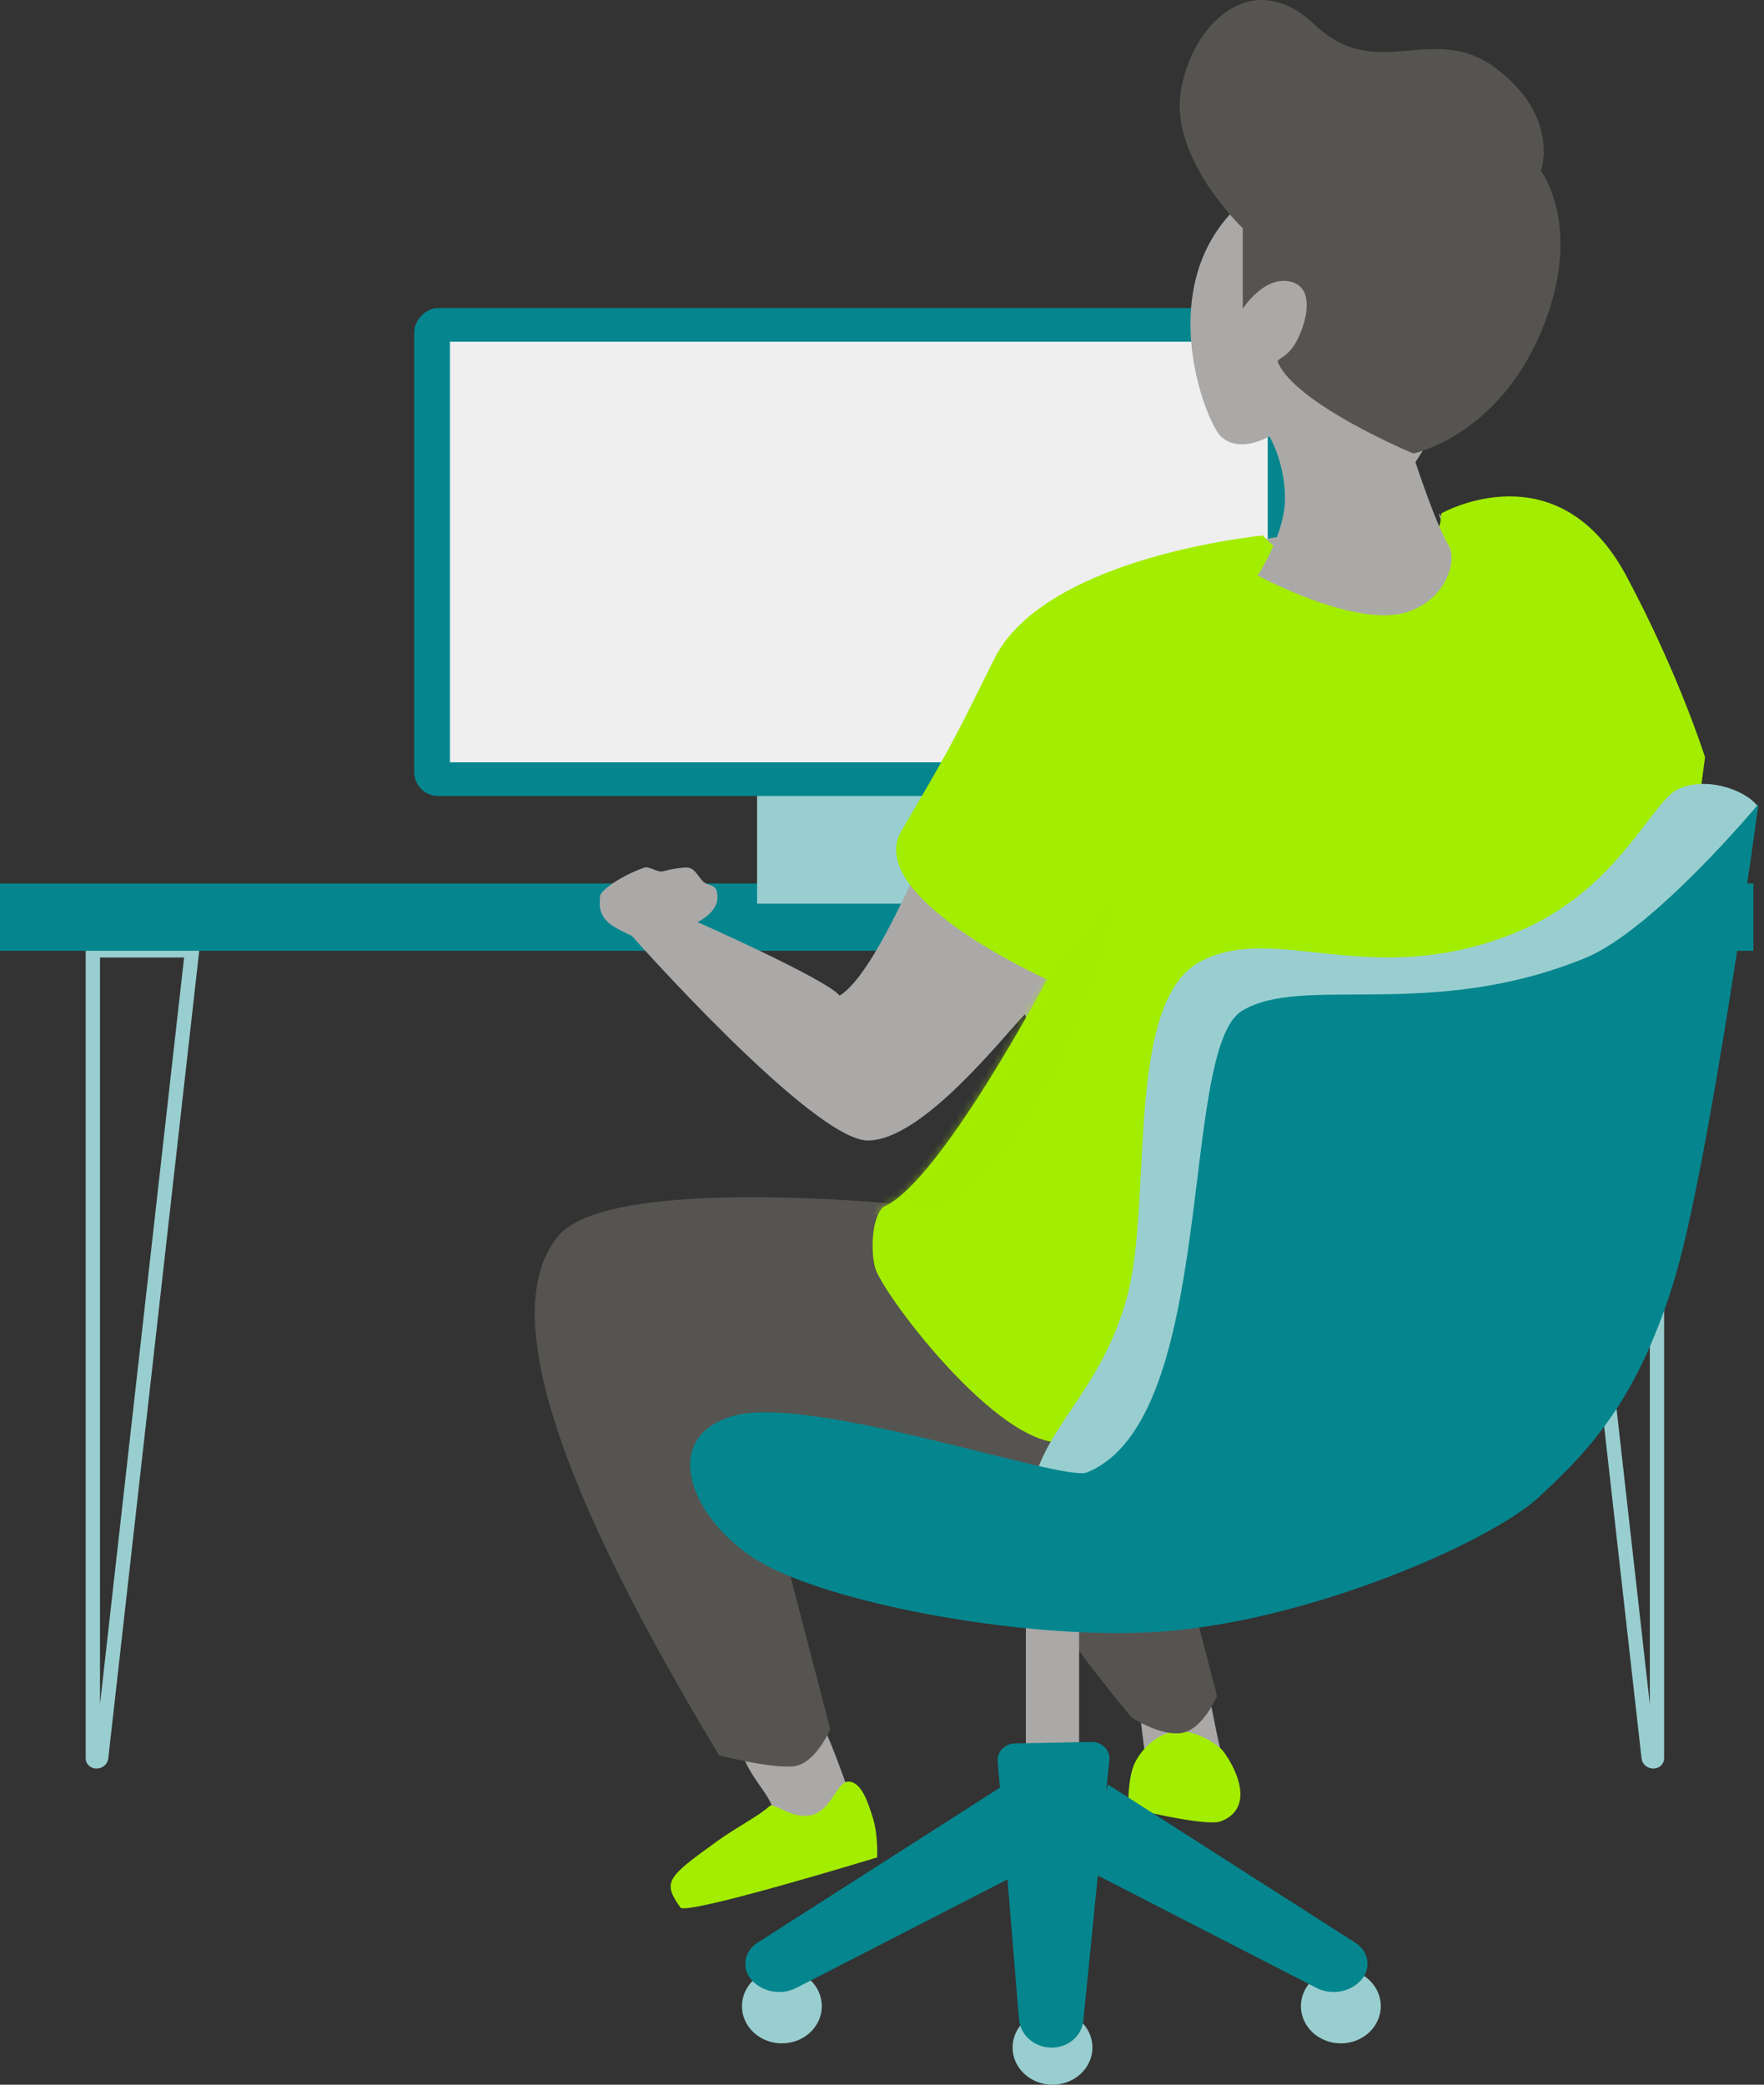 <svg width="237" height="280" viewBox="0 0 237 280" fill="none" xmlns="http://www.w3.org/2000/svg">
<rect x="0" y="0" width="237" height="280" fill="#333333" stroke="none"/>
<g id="technical highlights image">
<g id="Group 5">
<g id="Group 3">
<g id="Table">
<path id="Table base" fill-rule="evenodd" clip-rule="evenodd" d="M223.579 126.799H208.226L220.549 236.186C220.635 236.953 221.321 237.535 222.14 237.535C222.935 237.535 223.579 236.928 223.579 236.179V126.799ZM221.66 128.607V228.921L210.36 128.607H221.66Z" fill="#99CED0"/>
<path id="Table base_2" fill-rule="evenodd" clip-rule="evenodd" d="M11.515 126.799H26.868L14.546 236.186C14.459 236.953 13.773 237.535 12.954 237.535C12.159 237.535 11.515 236.928 11.515 236.179V126.799ZM13.434 128.607V228.921L24.734 128.607H13.434Z" fill="#99CED0"/>
<rect id="Table base_3" width="235.574" height="9.04" transform="matrix(-1 0 0 1 235.575 118.663)" fill="#05868E"/>
</g>
<g id="Imac">
<rect id="Imac base" width="26.388" height="14.915" transform="matrix(-1 0 0 1 128.103 106.459)" fill="#99CED0"/>
<rect id="Imac base_2" width="119.466" height="65.538" rx="3.2" transform="matrix(-1 0 0 1 175.122 41.374)" fill="#05868E"/>
<g id="Display">
<rect id="Display base" width="109.871" height="56.498" transform="matrix(-1 0 0 1 170.324 45.893)" fill="#EFEFEF"/>
</g>
</g>
</g>
</g>
<g id="Man">
<g id="Foot">
<path id="leg" d="M110.248 231.434C109.527 230.977 98.205 229.347 99.414 234.498C100.623 239.648 105.209 241.936 103.505 244.751C101.802 247.566 104.238 248.054 104.238 248.054L110.954 244.751L113.881 240.228C113.881 240.228 110.969 231.891 110.248 231.434Z" fill="#ABA9A8"/>
<path id="Shoes" d="M114.108 239.288C112.482 239.122 111.828 242.936 109.227 243.731C106.626 244.526 103.983 242.053 103.421 242.556C101.78 244.025 99.106 245.313 96.358 247.291C89.595 252.159 88.981 252.749 91.391 256.172C91.825 257.427 117.847 249.47 117.847 249.47C117.847 249.47 117.995 246.525 117.29 244.223C116.586 241.921 115.735 239.454 114.108 239.288Z" fill="#A3ED00"/>
<path id="leg_2" d="M153.2 227.38C153.674 226.695 161.695 223.862 162.721 229.047C163.747 234.233 164.009 235.449 164.726 237.443C165.443 239.436 165.831 240.325 165.831 240.325L158.278 239.753L153.873 235.809C153.873 235.809 152.726 228.065 153.2 227.38Z" fill="#ABA9A8"/>
<path id="Shoes_2" d="M158.367 232.532C161.16 232.532 163.473 234.367 164.035 234.87C164.832 235.583 169.506 242.5 164.035 244.622C161.997 245.411 151.61 242.802 151.61 242.802C151.61 242.802 151.463 239.856 152.167 237.554C152.871 235.252 155.574 232.532 158.367 232.532Z" fill="#A3ED00"/>
<path id="Pants" d="M175.594 161.889C175.594 161.889 137.229 145.007 130.327 153.448C123.425 161.889 117.512 189.634 152.048 230.678C152.048 230.678 155.783 233.165 158.683 232.774C161.582 232.383 163.514 227.796 163.514 227.796L153.973 191.137L180.926 187.699L188.647 171.838L175.594 161.889Z" fill="#565451"/>
<path id="Pants_2" d="M122.447 161.889C122.447 161.889 81.877 157.597 74.975 166.037C68.073 174.478 71.49 194.167 96.625 235.767C96.625 235.767 103.816 237.611 106.716 237.22C109.616 236.829 111.548 232.242 111.548 232.242L100.826 191.137L141.664 196.627L135.5 171.838L122.447 161.889Z" fill="#565451"/>
</g>
<g id="Body">
<path id="Body_2" d="M194.988 73.841C194.988 73.841 178.399 80.955 174.801 77.398C171.203 73.841 171.63 72.139 171.63 72.139C171.63 72.139 142.001 76.007 135 89.805C129.389 100.866 119.49 129.552 112.812 133.726C111.014 131.512 93.717 123.847 93.717 123.847C93.717 123.847 96.392 122.609 96.392 120.558C96.392 118.508 95.277 119.17 94.489 118.413C93.705 117.66 93.332 116.496 92.211 116.521C91.207 116.543 90.105 116.745 88.989 117.045C88.428 117.196 87.153 116.33 86.596 116.521C83.514 117.579 80.624 119.621 80.624 120.358C80.624 121.094 80.221 122.409 81.658 123.847C82.427 124.616 84.877 125.685 84.877 125.685C84.877 125.685 109.24 153.181 116.594 153.181C123.948 153.181 134.8 139.16 137.706 136.225C140.813 145.697 180.292 179.87 180.292 179.87L223.652 142.361L227.926 101.246L193.272 68.956L194.988 73.841Z" fill="#ABA9A8"/>
<path id="Body_3" d="M183.749 77.422C173.911 77.422 169.701 71.924 169.701 71.924C169.701 71.924 140.519 74.676 133.592 88.474C129.533 96.559 128.653 98.915 121.145 111.53C115.839 120.445 140.679 131.554 140.679 131.554C140.679 131.554 126.205 158.938 118.696 162.095C116.998 163.608 116.998 168.424 117.615 170.398C118.772 174.097 135.585 196.396 144.059 193.496C152.534 190.596 180.806 179.87 180.806 179.87L223.709 142.361L229.077 101.697C229.077 101.697 225.625 90.693 218.544 77.422C209.269 60.039 193.649 68.956 193.649 68.956C193.649 68.956 193.588 77.422 183.749 77.422Z" fill="#A3ED00"/>
<mask id="mask0" mask-type="alpha" maskUnits="userSpaceOnUse" x="117" y="66" width="113" height="128">
<path id="Body_4" d="M183.749 77.422C173.911 77.422 169.701 71.924 169.701 71.924C169.701 71.924 140.519 74.676 133.592 88.474C129.533 96.559 128.653 98.915 121.145 111.53C115.839 120.445 140.679 131.554 140.679 131.554C140.679 131.554 126.205 158.938 118.696 162.095C116.998 163.608 116.998 168.424 117.615 170.398C118.772 174.097 135.585 196.396 144.059 193.496C152.534 190.596 180.806 179.87 180.806 179.87L223.709 142.361L229.077 101.697C229.077 101.697 225.625 90.693 218.544 77.422C209.269 60.039 193.649 68.956 193.649 68.956C193.649 68.956 193.588 77.422 183.749 77.422Z" fill="white"/>
</mask>
<g mask="url(#mask0)">
<path id="Shadow" opacity="0.5" d="M140.061 131.845C140.061 131.845 146.58 124.296 149.479 120.439C150.752 123.823 138.938 159.935 124.831 162.404C110.724 164.873 116.832 160.396 116.832 160.396L140.061 131.845Z" fill="#A3ED00"/>
</g>
</g>
<g id="Head">
<path id="Face" d="M190.172 62.075C190.172 62.075 192.904 70.431 194.568 73.135C196.233 75.839 193.271 82.642 186.023 82.642C178.775 82.642 168.966 77.288 168.966 77.288C168.966 77.288 172.642 71.8 172.642 66.938C172.642 62.075 170.546 58.607 170.546 58.607C170.546 58.607 166.572 61.021 164.025 58.607C161.478 56.193 150.687 27.991 179.603 21.087C186.603 16.298 197.322 27.991 197.322 33.191C197.322 38.39 197.322 42.437 197.322 42.437C197.322 42.437 202.49 40.324 202.49 45.749C202.49 51.174 195.809 53.169 195.809 53.169L190.172 62.075Z" fill="#ABA9A8"/>
<path id="Hair" d="M176.612 3.304C185.021 11.3 192.561 2.742 201.102 9.257C209.642 15.773 207.026 22.947 207.026 22.947C207.026 22.947 212.942 30.636 207.026 44.631C201.11 58.625 189.888 60.912 189.888 60.912C189.888 60.912 174.178 54.367 171.694 48.679C171.42 48.052 173.151 48.238 174.509 45.21C175.867 42.182 176.242 38.714 173.636 37.898C169.968 36.749 166.968 41.475 166.968 41.475V30.648C166.968 30.648 157.114 21.286 158.656 12.166C160.166 3.23 168.204 -4.692 176.612 3.304Z" fill="#565451"/>
</g>
<g id="Chair">
<path id="Chair base" d="M144.983 207.258H137.83V234.467H144.983V207.258Z" fill="#ABA9A8"/>
<path id="Wheel" d="M180.15 274.447C177.187 274.447 174.785 272.209 174.785 269.449C174.785 266.689 177.187 264.452 180.15 264.452C183.112 264.452 185.514 266.689 185.514 269.449C185.514 272.209 183.112 274.447 180.15 274.447Z" fill="#99CED0"/>
<path id="Wheel_2" d="M105.048 274.447C102.086 274.447 99.684 272.209 99.684 269.449C99.684 266.689 102.086 264.452 105.048 264.452C108.011 264.452 110.413 266.689 110.413 269.449C110.413 272.209 108.011 274.447 105.048 274.447Z" fill="#99CED0"/>
<path id="Wheel_3" d="M141.407 280C138.444 280 136.042 277.762 136.042 275.002C136.042 272.242 138.444 270.005 141.407 270.005C144.369 270.005 146.771 272.242 146.771 275.002C146.771 277.762 144.369 280 141.407 280Z" fill="#99CED0"/>
<path id="Chair base_2" d="M148.63 240.527L149.043 236.389C149.051 236.305 149.055 236.221 149.053 236.137C149.026 234.911 147.936 233.937 146.62 233.963L136.374 234.16C136.33 234.161 136.285 234.163 136.241 234.166C134.928 234.26 133.945 235.328 134.046 236.551L134.34 240.105L101.72 260.964C101.631 261.021 101.546 261.081 101.463 261.145C99.91 262.338 99.69 264.478 100.971 265.925C102.441 267.584 104.97 268.034 106.992 266.995L135.358 252.424L136.911 271.224C137.084 273.325 138.936 274.964 141.197 275.018C143.437 275.072 145.339 273.499 145.546 271.42L147.494 251.904L176.871 266.995C178.893 268.034 181.423 267.584 182.893 265.925C184.174 264.478 183.953 262.338 182.401 261.145C182.318 261.081 182.232 261.021 182.144 260.964L148.877 239.692L148.63 240.527Z" fill="#05868E"/>
<path id="Chair base_3" d="M225.311 106.079C228.92 104.202 234.435 105.959 236.177 108.315C235.617 111.646 235.262 113.085 235.247 113.162C229.58 141.625 207.625 169.03 190.537 186.182C175.925 200.847 165.766 209.581 165.766 209.581C165.766 209.581 155.905 211.011 147.614 207.621C144.011 206.148 138.36 206.581 138.521 201.965C138.853 192.449 147.927 187.643 151.508 173.86C154.867 160.93 151.089 134.59 161.242 129.168C171.396 123.746 184.112 133.157 203.492 125.317C217.2 119.771 221.703 107.956 225.311 106.079Z" fill="#99CED0"/>
<path id="Chair base_4" d="M236.254 108.003C236.254 108.003 229.636 157.027 224.763 172.516C219.836 188.177 213.558 194.77 206.783 201.05C200.007 207.331 174.667 218.273 154.424 219.242C136.507 220.099 111.486 215.221 102.23 209.858C92.975 204.495 88.187 192.998 98.651 190.139C109.116 187.281 142.849 199.053 146.026 197.768C163.708 190.622 158.318 141.043 166.842 135.785C174.943 130.787 192.221 137.205 213.029 128.649C222.178 124.887 236.254 108.003 236.254 108.003Z" fill="#05868E"/>
</g>
</g>
</g>
</svg>

